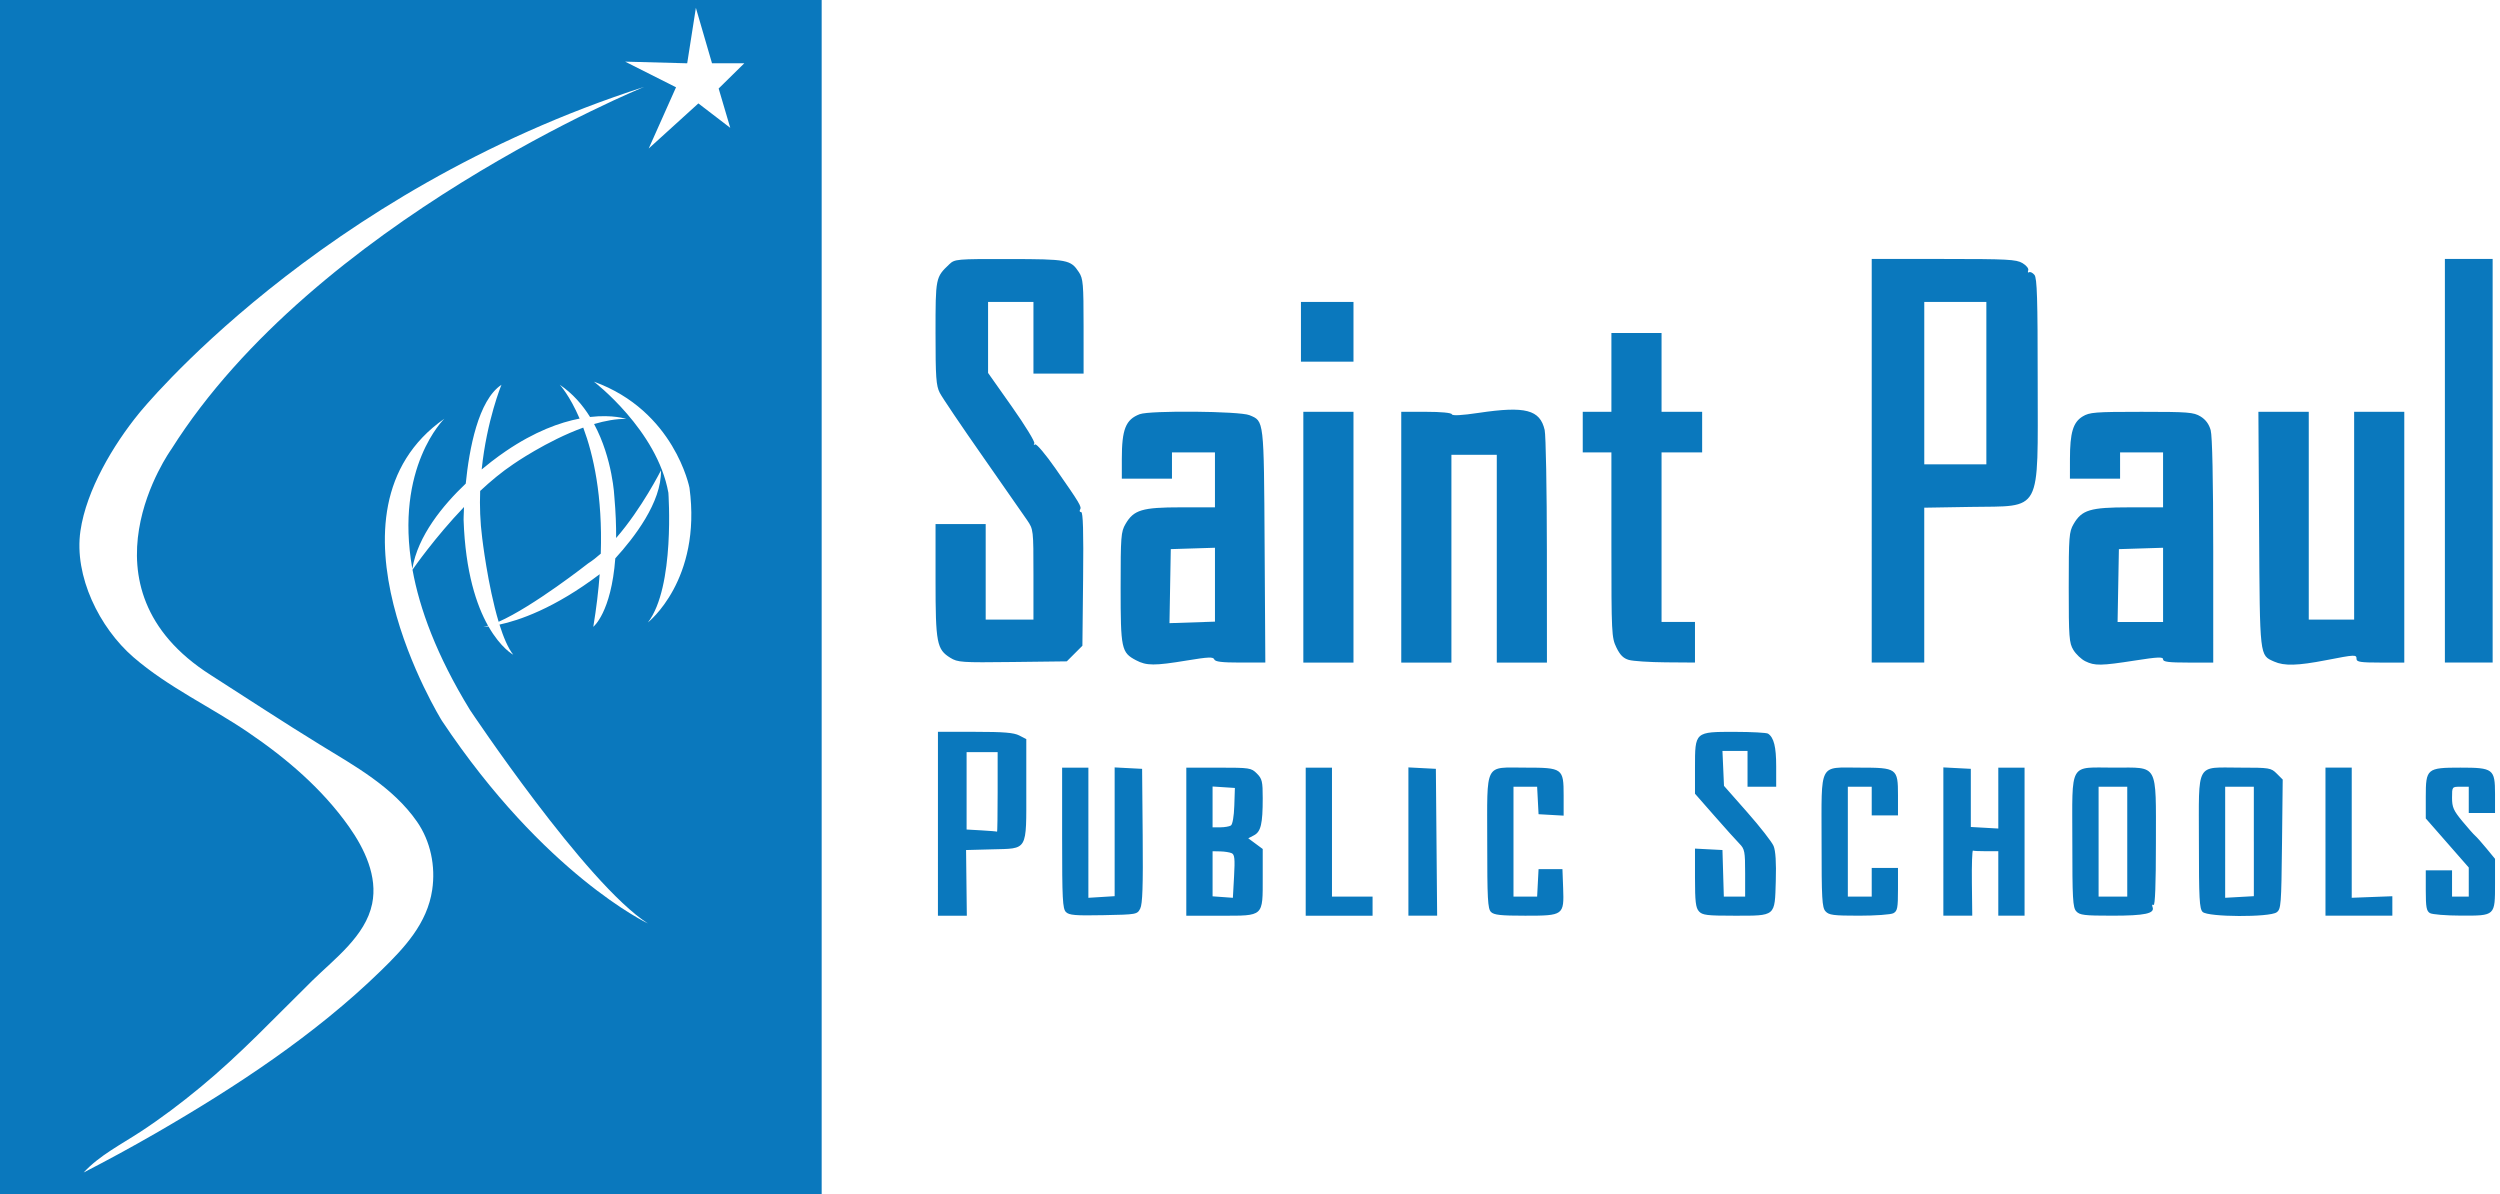 <?xml version="1.0" encoding="UTF-8" standalone="no"?>
<svg
   width="335"
   height="160"
   viewBox="0 0 251.25 120"
   version="1.1"
   id="svg7393"
   sodipodi:docname="customerlogo-saint-paul-clr.svg"
   inkscape:version="1.1.1 (3bf5ae0d25, 2021-09-20)"
   xmlns:inkscape="http://www.inkscape.org/namespaces/inkscape"
   xmlns:sodipodi="http://sodipodi.sourceforge.net/DTD/sodipodi-0.dtd"
   xmlns="http://www.w3.org/2000/svg"
   xmlns:svg="http://www.w3.org/2000/svg">
  <sodipodi:namedview
     id="namedview7395"
     pagecolor="#ffffff"
     bordercolor="#666666"
     borderopacity="1.0"
     inkscape:pageshadow="2"
     inkscape:pageopacity="0.0"
     inkscape:pagecheckerboard="0"
     inkscape:document-units="pt"
     showgrid="false"
     units="px"
     inkscape:zoom="5.9211611"
     inkscape:cx="112.81571"
     inkscape:cy="52.692368"
     inkscape:window-width="2880"
     inkscape:window-height="1526"
     inkscape:window-x="3"
     inkscape:window-y="-11"
     inkscape:window-maximized="1"
     inkscape:current-layer="svg7393" />
  <defs
     id="defs7220">
    <clipPath
       id="clip1">
      <path
         d="m 0,121 h 252.422 v 19.078 H 0 Z m 0,0"
         id="path7208" />
    </clipPath>
    <clipPath
       id="clip2">
      <path
         d="m 115,119 h 17 v 21.078 h -17 z m 0,0"
         id="path7211" />
    </clipPath>
    <clipPath
       id="clip3">
      <path
         d="m 126,123 h 16 v 17.078 h -16 z m 0,0"
         id="path7214" />
    </clipPath>
    <clipPath
       id="clip4">
      <path
         d="m 137,123 h 16 v 17.078 h -16 z m 0,0"
         id="path7217" />
    </clipPath>
    <pattern
       id="EMFhbasepattern"
       patternUnits="userSpaceOnUse"
       width="6"
       height="6"
       x="0"
       y="0" />
  </defs>
  <path
     style="fill:#0a78bd;fill-opacity:1;stroke-width:0.24"
     d="m 94.263,82.789 v -9.24 h 3.732 c 2.876,0 3.895,0.084 4.44,0.366 l 0.708,0.366 v 5.044 c 0,6.286 0.199,5.939 -3.456,6.035 l -2.597,0.069 0.038,3.3 0.038,3.3 h -1.452 -1.452 z m 6,-3.18 v -4.02 h -1.56 -1.56 v 3.889 3.889 l 1.5,0.085 c 0.825,0.047 1.527,0.106 1.56,0.131 0.033,0.025 0.06,-1.763 0.06,-3.974 z m 6.864,12.05 c -0.334,-0.334 -0.384,-1.295 -0.384,-7.447 v -7.063 h 1.32 1.32 l -3.4e-4,6.54 -3.4e-4,6.54 1.32,-0.082 1.32,-0.082 V 83.595 77.125 l 1.38,0.072 1.38,0.072 0.058,6.72 c 0.044,5.06 -0.017,6.869 -0.247,7.32 -0.301,0.592 -0.35,0.601 -3.695,0.666 -2.846,0.056 -3.451,0.005 -3.773,-0.317 z m 12.097,-7.07 v -7.44 h 3.251 c 3.132,0 3.273,0.022 3.84,0.589 0.526,0.526 0.589,0.792 0.589,2.49 0,2.571 -0.186,3.357 -0.878,3.72 l -0.575,0.301 0.727,0.537 0.726,0.537 v 2.82 c 0,4.021 0.146,3.886 -4.214,3.886 h -3.467 z m 4.56,1.157 c -0.198,-0.09 -0.711,-0.171 -1.14,-0.18 l -0.78,-0.017 v 2.266 2.266 l 1.02,0.074 1.02,0.074 0.12,-2.16 c 0.098,-1.769 0.055,-2.19 -0.24,-2.323 z m -0.078,-2.784 c 0.165,-0.105 0.307,-0.924 0.341,-1.976 l 0.059,-1.797 -1.121,-0.073 -1.122,-0.073 v 2.053 2.053 l 0.78,-0.004 c 0.429,-0.001 0.907,-0.084 1.062,-0.183 z m 7.518,1.627 v -7.44 h 1.32 1.32 v 6.48 6.48 h 2.04 2.04 v 0.96 0.96 h -3.36 -3.36 z m 10.321,-0.013 v -7.452 l 1.38,0.072 1.38,0.072 0.064,7.38 0.064,7.38 h -1.444 -1.444 z m 8.298,7.075 c -0.325,-0.325 -0.377,-1.305 -0.377,-7.067 0,-8.081 -0.332,-7.437 3.84,-7.437 3.739,0 3.84,0.073 3.84,2.786 v 2.039 l -1.26,-0.072 -1.26,-0.072 -0.072,-1.38 -0.072,-1.38 h -1.188 -1.188 v 5.52 5.52 h 1.188 1.188 l 0.072,-1.38 0.072,-1.38 h 1.2 1.2 l 0.07,1.889 c 0.103,2.747 0.043,2.791 -3.811,2.791 -2.467,0 -3.139,-0.074 -3.443,-0.377 z m 20.901,-0.062 c -0.324,-0.358 -0.397,-0.98 -0.397,-3.372 v -2.933 l 1.38,0.072 1.38,0.072 0.069,2.34 0.069,2.34 h 1.071 1.071 v -2.367 c 0,-2.162 -0.049,-2.417 -0.564,-2.94 -0.31,-0.315 -1.444,-1.576 -2.52,-2.803 l -1.956,-2.23 v -2.63 c 0,-3.613 -0.025,-3.591 4.02,-3.586 1.683,0.002 3.179,0.083 3.324,0.18 0.584,0.39 0.816,1.323 0.816,3.281 v 2.056 h -1.44 -1.44 v -1.8 -1.8 l -1.26,-4.9e-4 -1.26,-4.7e-4 0.077,1.755 0.077,1.755 2.341,2.656 c 1.288,1.461 2.478,2.985 2.644,3.386 0.203,0.49 0.276,1.652 0.221,3.529 -0.104,3.591 0.03,3.479 -4.17,3.479 -2.754,0 -3.208,-0.056 -3.554,-0.439 z m 12.721,0 c -0.349,-0.386 -0.397,-1.236 -0.397,-7.067 0,-8.009 -0.33,-7.375 3.84,-7.375 3.736,0 3.84,0.075 3.84,2.774 v 2.026 h -1.32 -1.32 v -1.44 -1.44 h -1.2 -1.2 v 5.52 5.52 h 1.2 1.2 v -1.44 -1.44 h 1.32 1.32 v 2.152 c 0,1.882 -0.058,2.183 -0.464,2.4 -0.255,0.137 -1.805,0.248 -3.443,0.248 -2.581,0 -3.032,-0.059 -3.376,-0.439 z m 11.843,-7.013 v -7.452 l 1.38,0.072 1.38,0.072 v 2.922 2.922 l 1.381,0.078 1.381,0.078 -4.9e-4,-3.06 -4.7e-4,-3.06 h 1.32 1.32 v 7.44 7.44 h -1.32 -1.32 v -3.24 -3.24 h -1.2 c -0.66,0 -1.266,-0.027 -1.346,-0.06 -0.08,-0.033 -0.129,1.425 -0.108,3.24 l 0.037,3.3 h -1.452 -1.452 z m 13.358,7.013 c -0.349,-0.386 -0.397,-1.236 -0.397,-7.067 0,-8.063 -0.395,-7.375 4.236,-7.375 4.458,0 4.164,-0.536 4.164,7.607 0,4.118 -0.083,6.291 -0.237,6.195 -0.133,-0.083 -0.178,0.009 -0.101,0.207 0.251,0.653 -0.762,0.871 -4.049,0.871 -2.813,0 -3.269,-0.055 -3.616,-0.439 z m 5.123,-7.001 v -5.52 h -1.44 -1.44 v 5.52 5.52 h 1.44 1.44 z m 7.578,7.063 c -0.325,-0.325 -0.377,-1.305 -0.377,-7.067 0,-8.123 -0.383,-7.437 4.145,-7.437 2.963,0 3.1,0.022 3.678,0.6 l 0.6,0.6 -0.071,6.5 c -0.067,6.112 -0.099,6.52 -0.537,6.84 -0.708,0.517 -6.914,0.487 -7.437,-0.037 z m 5.143,-7.085 v -5.499 h -1.44 -1.44 l -4.8e-4,5.58 -4.9e-4,5.58 1.441,-0.081 1.441,-0.081 v -5.499 z m 7.2,0.021 v -7.44 h 1.32 1.32 l -4.9e-4,6.54 -4.7e-4,6.54 2.041,-0.078 2.041,-0.077 v 0.978 0.978 h -3.36 -3.36 v -7.44 z m 10.501,7.181 c -0.348,-0.202 -0.42,-0.594 -0.42,-2.273 v -2.028 h 1.32 1.32 v 1.32 1.32 h 0.84 0.84 v -1.46 -1.46 l -2.16,-2.467 -2.16,-2.467 v -2.179 c 0,-2.829 0.117,-2.927 3.48,-2.927 3.301,0 3.48,0.136 3.48,2.654 v 1.906 h -1.32 -1.32 v -1.32 -1.32 h -0.84 c -0.839,0 -0.84,0.001 -0.84,1.107 0,0.948 0.146,1.283 1.019,2.34 0.561,0.678 1.146,1.341 1.302,1.473 0.156,0.132 0.669,0.709 1.141,1.283 l 0.858,1.043 v 2.48 c 0,3.271 0.036,3.237 -3.437,3.227 -1.476,-0.004 -2.872,-0.117 -3.103,-0.252 z M 114.175,66.358 c -1.48,-0.782 -1.552,-1.123 -1.552,-7.307 0,-5.139 0.035,-5.605 0.488,-6.384 0.829,-1.427 1.667,-1.679 5.572,-1.68 l 3.42,-4.8e-4 v -2.76 -2.76 h -2.16 -2.16 v 1.32 1.32 h -2.52 -2.52 v -1.982 c 0,-2.988 0.389,-3.962 1.798,-4.498 1.025,-0.39 10.056,-0.309 11.031,0.099 1.477,0.617 1.445,0.341 1.522,13.161 l 0.071,11.701 h -2.505 c -1.868,0 -2.536,-0.082 -2.628,-0.321 -0.101,-0.263 -0.586,-0.244 -2.726,0.109 -3.286,0.542 -4.078,0.539 -5.131,-0.018 z m 7.929,-7.596 v -3.713 l -2.22,0.069 -2.22,0.069 -0.066,3.72 -0.066,3.72 2.286,-0.076 2.286,-0.076 z m 87.472,7.694 c -0.403,-0.199 -0.943,-0.709 -1.2,-1.135 -0.428,-0.707 -0.468,-1.246 -0.468,-6.293 0,-5.116 0.036,-5.582 0.488,-6.36 0.829,-1.427 1.667,-1.679 5.572,-1.68 l 3.42,-4.8e-4 v -2.76 -2.76 h -2.16 -2.16 v 1.32 1.32 h -2.52 -2.52 l 0.002,-1.98 c 0.003,-2.644 0.312,-3.686 1.273,-4.272 0.695,-0.424 1.237,-0.467 5.926,-0.467 4.689,0 5.23,0.043 5.926,0.467 0.514,0.314 0.848,0.766 1.019,1.379 0.161,0.58 0.254,4.998 0.255,12.133 l 9.1e-4,11.221 h -2.52 c -1.954,0 -2.52,-0.073 -2.52,-0.323 0,-0.265 -0.512,-0.244 -2.82,0.116 -3.412,0.532 -4.047,0.542 -4.993,0.075 z m 7.813,-7.677 v -3.729 l -2.22,0.069 -2.22,0.069 -0.066,3.66 -0.066,3.66 h 2.286 2.286 z m 11.161,7.709 c -1.47,-0.658 -1.433,-0.335 -1.511,-13.28 l -0.07,-11.821 h 2.531 2.531 v 10.441 10.441 h 2.28 2.28 V 51.827 41.387 h 2.52 2.52 v 12.601 12.601 h -2.4 c -1.973,0 -2.4,-0.064 -2.4,-0.36 0,-0.459 -0.107,-0.454 -3.069,0.121 -2.855,0.554 -4.202,0.59 -5.212,0.138 z M 95.508,66.109 c -1.363,-0.843 -1.486,-1.485 -1.486,-7.794 v -5.648 h 2.52 2.52 v 4.8 4.8 h 2.4 2.4 v -4.527 c 0,-4.496 -0.004,-4.533 -0.633,-5.46 -0.348,-0.513 -2.372,-3.418 -4.497,-6.454 -2.125,-3.036 -4.054,-5.894 -4.287,-6.351 -0.366,-0.718 -0.424,-1.534 -0.424,-6.007 0,-5.577 0.004,-5.595 1.377,-6.903 0.555,-0.528 0.688,-0.54 6.015,-0.532 5.898,0.01 6.188,0.064 7.021,1.328 0.419,0.636 0.464,1.163 0.466,5.444 l 0.001,4.74 h -2.52 -2.52 v -3.6 -3.6 h -2.28 -2.28 v 3.567 3.567 l 2.405,3.409 c 1.323,1.875 2.332,3.526 2.243,3.67 -0.09,0.145 -0.052,0.193 0.086,0.108 0.136,-0.084 1.055,1.005 2.044,2.423 2.46,3.528 2.646,3.839 2.469,4.126 -0.085,0.138 -0.036,0.251 0.11,0.251 0.189,0 0.244,1.936 0.194,6.716 l -0.071,6.716 -0.784,0.784 -0.784,0.784 -5.456,0.066 c -5.143,0.062 -5.502,0.038 -6.251,-0.425 z M 130.985,53.988 V 41.387 h 2.52 2.52 v 12.601 12.601 h -2.52 -2.52 z m 9.841,0 V 41.387 h 2.5 c 1.504,0 2.533,0.099 2.583,0.247 0.055,0.164 0.968,0.116 2.72,-0.144 4.677,-0.695 6.137,-0.315 6.609,1.721 0.119,0.515 0.22,5.986 0.223,12.157 l 0.006,11.221 h -2.52 -2.52 V 56.148 45.707 h -2.28 -2.28 v 10.441 10.441 h -2.52 -2.52 z M 163.707,66.325 c -0.56,-0.162 -0.891,-0.491 -1.26,-1.254 -0.481,-0.994 -0.501,-1.397 -0.501,-10.319 v -9.285 h -1.44 -1.44 v -2.04 -2.04 h 1.44 1.44 v -3.96 -3.96 h 2.52 2.52 v 3.96 3.96 h 2.04 2.04 v 2.04 2.04 h -2.04 -2.04 v 8.52 8.52 h 1.68 1.68 v 2.04 2.04 l -2.94,-0.022 c -1.617,-0.013 -3.282,-0.121 -3.7,-0.242 z M 188.108,46.307 V 26.026 h 7.223 c 6.412,0 7.302,0.046 7.925,0.415 0.397,0.235 0.649,0.552 0.58,0.733 -0.067,0.175 -0.028,0.26 0.088,0.188 0.116,-0.071 0.357,0.048 0.537,0.264 0.265,0.319 0.327,2.359 0.327,10.748 0,13.415 0.521,12.448 -6.769,12.572 l -4.632,0.078 v 7.782 7.782 h -2.64 -2.64 z m 11.521,-7.8 v -8.16 h -3.12 -3.12 v 8.16 8.16 h 3.12 3.12 z m 46.082,7.8 V 26.026 h 2.4 2.4 v 20.281 20.281 h -2.4 -2.4 z M 130.745,33.347 v -3 h 2.64 2.64 v 3 3 h -2.64 -2.64 z"
     id="path7822" />
  <path
     id="path7222"
     style="fill:#0a78bd;fill-opacity:1;fill-rule:nonzero;stroke:none;stroke-width:1.331"
     d="M 0 0 L 0 160 L 110.104 160 L 110.104 0 L 0 0 z M 93.248 1.051 L 95.41 8.482 L 99.734 8.482 L 96.299 11.861 L 97.854 17.131 L 93.582 13.857 L 86.928 19.9 L 90.588 11.695 L 83.768 8.26 L 92.084 8.482 L 93.248 1.051 z M 86.32 11.643 C 86.32 11.643 42.246 29.604 22.953 60.207 C 22.953 60.207 9.648 78.67 28.275 90.479 C 33.125 93.576 37.931 96.752 42.838 99.762 C 47.552 102.652 52.65 105.452 55.883 110.109 C 57.702 112.734 58.384 116.071 57.916 119.236 C 57.251 123.748 54.19 127.012 51.051 130.068 C 42.21 138.686 31.476 145.728 20.826 151.877 C 17.661 153.701 14.454 155.447 11.211 157.115 C 13.321 154.828 16.201 153.379 18.773 151.689 C 21.58 149.86 24.257 147.828 26.84 145.697 C 32.198 141.29 36.95 136.211 41.893 131.361 C 44.85 128.466 48.976 125.41 49.865 121.117 C 50.629 117.427 48.831 113.706 46.768 110.785 C 43.171 105.692 38.378 101.611 33.248 98.129 C 28.186 94.688 22.527 92.089 17.875 88.061 C 13.322 84.116 9.896 77.199 10.779 71.139 C 11.575 65.666 15.181 59.605 18.627 55.385 C 18.627 55.385 42.412 25.78 86.32 11.643 z M 79.584 51.143 C 90.395 55.051 92.391 65.363 92.391 65.363 C 94.054 77.754 86.818 83.41 86.818 83.41 C 90.477 78.67 89.562 66.029 89.562 66.029 C 88.066 57.63 79.584 51.143 79.584 51.143 z M 67.193 51.559 C 67.193 51.559 65.229 56.31 64.545 62.906 C 66.389 61.371 67.775 60.457 67.775 60.457 C 71.658 57.813 75.026 56.599 77.668 56.09 C 76.322 52.956 75.01 51.559 75.01 51.559 C 76.735 52.723 78.057 54.246 79.066 55.875 C 82.135 55.523 83.908 56.133 83.908 56.133 C 82.552 56.115 81.082 56.386 79.607 56.82 C 82.12 61.486 82.328 66.611 82.328 66.611 C 82.508 68.663 82.574 70.479 82.561 72.094 C 86.013 68.126 88.566 63.035 88.566 63.035 C 88.678 67.293 84.919 72.115 82.451 74.816 C 81.901 82.121 79.502 83.992 79.502 83.992 C 79.919 81.478 80.196 79.132 80.357 76.945 C 74.251 81.561 69.506 83.146 66.93 83.695 C 67.457 85.375 68.071 86.84 68.773 87.734 C 68.773 87.734 67.119 86.855 65.455 83.943 C 65.017 83.992 64.781 83.992 64.781 83.992 C 64.973 83.961 65.182 83.909 65.398 83.848 C 63.874 81.137 62.358 76.705 62.121 69.646 C 62.121 69.646 62.127 68.983 62.178 67.939 C 58.281 72.017 55.478 76.048 55.275 76.342 C 56.218 81.556 58.488 87.803 62.979 95.135 C 62.979 95.135 78.502 118.42 86.818 123.742 C 86.818 123.742 72.958 117.198 59.211 96.574 C 59.211 96.574 41.804 68.524 59.543 56.107 C 59.543 56.107 52.836 62.591 55.252 76.219 C 55.979 71.8 59.348 67.708 62.41 64.801 C 62.873 60.184 64.075 53.638 67.193 51.559 z M 78.154 57.299 C 73.278 59.062 68.773 62.203 68.773 62.203 C 67.25 63.225 65.752 64.467 64.342 65.787 C 64.268 67.797 64.333 69.923 64.615 72.1 C 64.615 72.1 65.363 78.477 66.818 83.318 C 71.468 81.268 78.789 75.51 78.789 75.51 C 79.37 75.137 79.943 74.689 80.504 74.191 C 80.756 66.441 79.519 60.938 78.154 57.299 z "
     transform="scale(0.75)" />
</svg>

